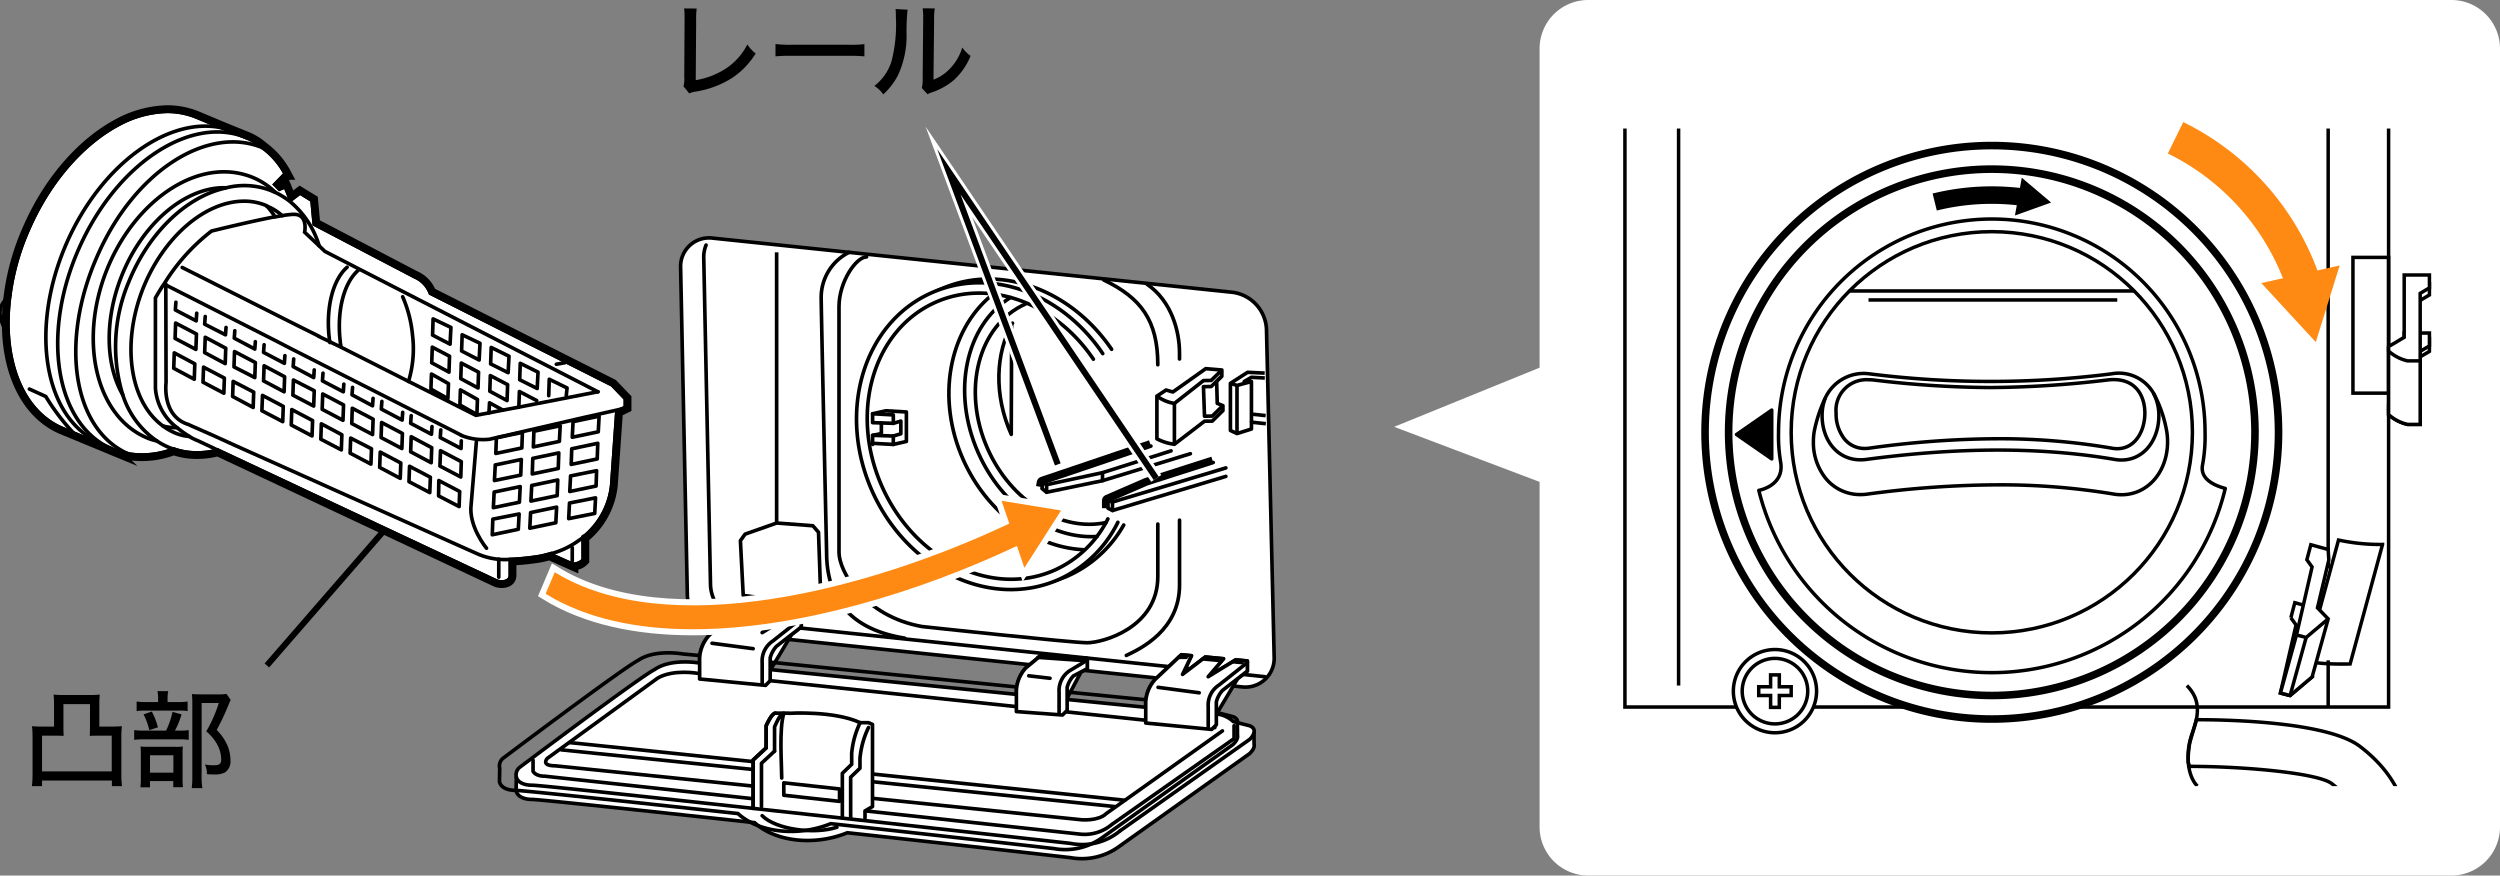 <svg xmlns="http://www.w3.org/2000/svg" xmlns:xlink="http://www.w3.org/1999/xlink" width="308.511" height="108.044" viewBox="0 0 308.511 108.044">
  <rect x="0" y="0" width="308.511" height="108.044" fill="#808080" stroke="none"/>
  <defs>
    <clipPath id="clip-path">
      <rect id="長方形_398" data-name="長方形 398" width="103.456" height="81.148" fill="none"/>
    </clipPath>
  </defs>
  <g id="img" transform="translate(-52.011 -7456)">
    <g id="アートワーク_18" data-name="アートワーク 18" transform="translate(130.625 7515.843)">
      <g id="グループ_899" data-name="グループ 899" transform="translate(-78.625 -46.103)">
        <path id="パス_18767" data-name="パス 18767" d="M98.579,108.828,76.136,97.508a3.587,3.587,0,0,0-1.995-2.062L61.806,88.99l-.272-2.943-1.488-.915-1.153.879-.668-1.652-.71.3-.574-.573,1.285-1.319a9.605,9.605,0,0,0-2.772-3.212,7.23,7.23,0,0,0-1.86-1.183l-3.076-1.249-3.077-1.289a9.579,9.579,0,0,0-3.783-.773,13.208,13.208,0,0,0-5.919,1.585c-4.361,2.3-8.515,6.864-11.151,12.881a29.391,29.391,0,0,0-2.336,8.181c-1.045,7.605,1.288,14.226,6.391,16.455l1.485.612,4.666,1.928a7.143,7.143,0,0,0,2.029.61c.031,0,.031.031.067.031a10.689,10.689,0,0,0,5.578-.61,8.358,8.358,0,0,0,2.87.476,9.529,9.529,0,0,0,2.575-.338L84.247,133c.61.271,1.76.2,1.76-.674v-1.959c.812-.039,1.793-.106,2.94-.271a10.551,10.551,0,0,0,1.69-.342c.1-.033.17-.033.272-.069v.036l2.737,1.219a1.648,1.648,0,0,0,1.35-.508v-2.808a9.475,9.475,0,0,0,3.519-6.423l.643-9.155.642-.269.064-.037.339-.166v-1.051Z" transform="translate(-23.017 -75.064)" fill="#fff"/>
        <path id="パス_18768" data-name="パス 18768" d="M98.579,108.828,76.136,97.508a3.587,3.587,0,0,0-1.995-2.062L61.806,88.99l-.272-2.943-1.488-.915-1.153.879-.668-1.652-.71.3-.574-.573,1.285-1.319a9.605,9.605,0,0,0-2.772-3.212,7.23,7.23,0,0,0-1.86-1.183l-3.076-1.249-3.077-1.289a9.579,9.579,0,0,0-3.783-.773,13.208,13.208,0,0,0-5.919,1.585c-4.361,2.3-8.515,6.864-11.151,12.881a29.391,29.391,0,0,0-2.336,8.181c-1.045,7.605,1.288,14.226,6.391,16.455l1.485.612,4.666,1.928a7.143,7.143,0,0,0,2.029.61c.031,0,.031.031.067.031a10.689,10.689,0,0,0,5.578-.61,8.358,8.358,0,0,0,2.87.476,9.529,9.529,0,0,0,2.575-.338L84.247,133c.61.271,1.76.2,1.76-.674v-1.959c.812-.039,1.793-.106,2.94-.271a10.551,10.551,0,0,0,1.69-.342c.1-.033.17-.033.272-.069v.036l2.737,1.219a1.648,1.648,0,0,0,1.35-.508v-2.808a9.475,9.475,0,0,0,3.519-6.423l.643-9.155.642-.269.064-.037.339-.166v-1.051Z" transform="translate(-23.017 -75.064)" fill="none" stroke="#000" stroke-miterlimit="10" stroke-width="1.495"/>
        <line id="線_4846" data-name="線 4846" y1="2.759" transform="translate(61.56 55.3)" fill="none" stroke="#000" stroke-linecap="round" stroke-miterlimit="10" stroke-width="0.449"/>
        <path id="パス_18769" data-name="パス 18769" d="M98.579,108.828,76.136,97.508a3.587,3.587,0,0,0-1.995-2.062L61.806,88.99l-.272-2.943-1.488-.915-1.153.879-.668-1.652-.71.3-.574-.573,1.285-1.319a9.605,9.605,0,0,0-2.772-3.212,7.23,7.23,0,0,0-1.86-1.183l-3.076-1.249-3.077-1.289a9.579,9.579,0,0,0-3.783-.773,13.208,13.208,0,0,0-5.919,1.585c-4.361,2.3-8.515,6.864-11.151,12.881a29.391,29.391,0,0,0-2.336,8.181c-1.045,7.605,1.288,14.226,6.391,16.455l1.485.612,4.666,1.928a7.143,7.143,0,0,0,2.029.61c.031,0,.031.031.067.031a10.689,10.689,0,0,0,5.578-.61,8.358,8.358,0,0,0,2.87.476,9.529,9.529,0,0,0,2.575-.338L84.247,133c.61.271,1.76.2,1.76-.674v-1.959c.812-.039,1.793-.106,2.94-.271a10.551,10.551,0,0,0,1.69-.342c.1-.033.17-.033.272-.069v.036l2.737,1.219a1.648,1.648,0,0,0,1.35-.508v-2.808a9.475,9.475,0,0,0,3.519-6.423l.643-9.155.642-.269.064-.037.339-.166v-1.051Z" transform="translate(-23.017 -75.064)" fill="#fff"/>
        <path id="パス_18770" data-name="パス 18770" d="M98.579,108.828,76.136,97.508a3.587,3.587,0,0,0-1.995-2.062L61.806,88.99l-.272-2.943-1.488-.915-1.153.879-.668-1.652-.71.3-.574-.573,1.285-1.319a9.605,9.605,0,0,0-2.772-3.212,7.23,7.23,0,0,0-1.86-1.183l-3.076-1.249-3.077-1.289a9.579,9.579,0,0,0-3.783-.773,13.208,13.208,0,0,0-5.919,1.585c-4.361,2.3-8.515,6.864-11.151,12.881a29.391,29.391,0,0,0-2.336,8.181c-1.045,7.605,1.288,14.226,6.391,16.455l1.485.612,4.666,1.928a7.143,7.143,0,0,0,2.029.61c.031,0,.031.031.067.031a10.689,10.689,0,0,0,5.578-.61,8.358,8.358,0,0,0,2.87.476,9.529,9.529,0,0,0,2.575-.338L84.247,133c.61.271,1.76.2,1.76-.674v-1.959c.812-.039,1.793-.106,2.94-.271a10.551,10.551,0,0,0,1.69-.342c.1-.033.17-.033.272-.069v.036l2.737,1.219a1.648,1.648,0,0,0,1.35-.508v-2.808a9.475,9.475,0,0,0,3.519-6.423l.643-9.155.642-.269.064-.037.339-.166v-1.051Z" transform="translate(-23.017 -75.064)" fill="none" stroke="#000" stroke-miterlimit="10" stroke-width="0.449"/>
        <path id="パス_18771" data-name="パス 18771" d="M38.88,113.256a5.749,5.749,0,0,1-1.044-.307c-6.357-2.535-8.66-11.831-5.144-20.723,2.841-7.163,8.791-12.169,14.471-12.169a9.263,9.263,0,0,1,3.447.643,8.7,8.7,0,0,1,2.874,1.862" transform="translate(-19.528 -72.591)" fill="none" stroke="#000" stroke-linecap="round" stroke-miterlimit="10" stroke-width="0.449"/>
        <path id="パス_18772" data-name="パス 18772" d="M46.388,84.2a10.632,10.632,0,0,0-1.014-1.319" transform="translate(-12.431 -71.191)" fill="none" stroke="#000" stroke-linecap="round" stroke-miterlimit="10" stroke-width="0.449"/>
        <path id="パス_18773" data-name="パス 18773" d="M36.806,101.034a6.107,6.107,0,0,0,1.619.2h.1" transform="translate(-16.675 -62.199)" fill="none" stroke="#000" stroke-linecap="round" stroke-miterlimit="10" stroke-width="0.449"/>
        <path id="パス_18774" data-name="パス 18774" d="M46.711,81.4a.448.448,0,0,0-.2-.031c-4.9,0-10.109,4.5-12.64,10.951-2.131,5.406-1.931,10.985.164,14.6" transform="translate(-18.876 -71.94)" fill="none" stroke="#000" stroke-linecap="round" stroke-miterlimit="10" stroke-width="0.449"/>
        <path id="パス_18775" data-name="パス 18775" d="M45.511,113.84a9.528,9.528,0,0,1-2.574.339,8.348,8.348,0,0,1-2.87-.477,3.044,3.044,0,0,1-.513-.166,9.223,9.223,0,0,1-1.585-.842,10.881,10.881,0,0,1-4.192-5.684,20.44,20.44,0,0,1,.71-13.856c2.437-6.083,7.1-10.58,11.965-11.662a9.1,9.1,0,0,1,5.681.339,2.033,2.033,0,0,0,.44.169l.033.033a9.778,9.778,0,0,1,1.759,1.083,11.311,11.311,0,0,1,3.647,5.5" transform="translate(-18.618 -72.029)" fill="none" stroke="#000" stroke-linecap="round" stroke-miterlimit="10" stroke-width="0.449"/>
        <path id="パス_18776" data-name="パス 18776" d="M52.82,84.266a6.255,6.255,0,0,0-1.89-1.183.145.145,0,0,0-.069-.031c-.034-.034-.066-.069-.1-.069a6.866,6.866,0,0,0-2.635-.505c-4.836,0-9.938,4.426-12.471,10.75-2.738,6.964-1.591,14.092,2.466,17a7.165,7.165,0,0,0,1.554.881,5.645,5.645,0,0,0,1.691.405" transform="translate(-17.987 -71.391)" fill="none" stroke="#000" stroke-linecap="round" stroke-miterlimit="10" stroke-width="0.449"/>
        <path id="パス_18777" data-name="パス 18777" d="M79.978,126.154v1.959c0,.876-1.15.944-1.76.674L43.881,112.664l-2.5-1.18-.339-.138c-.2-.1-.4-.2-.673-.371a14.87,14.87,0,0,1-1.521-1.084,6.669,6.669,0,0,1-2.669-4.864V93.87c.372-.639.707-1.214,1.114-1.788A24.356,24.356,0,0,1,43.1,85.626s4.764-1.184,7.842-1.762c.335-.031.64-.1.876-.136.508-.1.947-.129,1.252-.164h.2c1.793,0,1.32,2.2,1.32,2.2l1.79,1.685.709.682,4.19,2.161,29.51,15.175" transform="translate(-16.988 -70.853)" fill="none" stroke="#000" stroke-linecap="round" stroke-miterlimit="10" stroke-width="0.449"/>
        <path id="パス_18778" data-name="パス 18778" d="M37.032,89.393l13.792,7,1.756.912.679.341,1.72.878,18.7,9.5a7.141,7.141,0,0,0,3.312.405l11.7-2.7,4.664-1.045" transform="translate(-16.563 -67.966)" fill="none" stroke="#000" stroke-linecap="round" stroke-miterlimit="10" stroke-width="0.449"/>
        <path id="パス_18779" data-name="パス 18779" d="M62.889,102.345l-.64,7.676c-.374,2.732,1.892,5.442,1.892,5.442" transform="translate(-4.092 -61.549)" fill="none" stroke="#000" stroke-linecap="round" stroke-miterlimit="10" stroke-width="0.449"/>
        <path id="パス_18780" data-name="パス 18780" d="M38.82,117.316a7.1,7.1,0,0,1-2.029-.61l-4.666-1.926-1.485-.612c-5.1-2.231-7.437-8.851-6.391-16.457a29.405,29.405,0,0,1,2.336-8.181c2.636-6.016,6.791-10.583,11.151-12.881a13.208,13.208,0,0,1,5.917-1.585,9.581,9.581,0,0,1,3.785.773l3.077,1.291,3.076,1.247a7.27,7.27,0,0,1,1.86,1.183,9.634,9.634,0,0,1,2.772,3.212L56.94,84.089l.574.573.71-.3.668,1.652,1.153-.879,1.488.915.272,2.944,12.335,6.454a3.587,3.587,0,0,1,1.995,2.062l22.443,11.32,1.624,1.691v1.05l-.339.167-.064.036-.642.271-.643,9.155A9.482,9.482,0,0,1,95,127.621a3.9,3.9,0,0,1-.508.372,10.515,10.515,0,0,1-3.578,1.69c-.1.034-.167.034-.272.067a10.234,10.234,0,0,1-1.69.342c-1.147.165-2.128.233-2.94.272h-.2a8.44,8.44,0,0,1-3.993-.749L51.833,116.2,49.3,115.045l-2.6-1.145-.437-.2c-3.281-1.015-2.743-5.141-2.743-5.141l-.031-12.066v-.1" transform="translate(-23.017 -75.064)" fill="none" stroke="#000" stroke-linecap="round" stroke-miterlimit="10" stroke-width="0.449"/>
        <path id="パス_18781" data-name="パス 18781" d="M39.536,102.933a10.69,10.69,0,0,1-5.578.61" transform="translate(-18.086 -61.258)" fill="none" stroke="#000" stroke-linecap="round" stroke-miterlimit="10" stroke-width="0.449"/>
        <path id="パス_18782" data-name="パス 18782" d="M33.788,115.358c-6.9-3.007-8.721-14.061-4.091-24.642C33.988,80.949,42.306,75,48.965,76.522a7.3,7.3,0,0,1,1.619.505" transform="translate(-21.465 -74.459)" fill="none" stroke="#000" stroke-linecap="round" stroke-miterlimit="10" stroke-width="0.449"/>
        <path id="パス_18783" data-name="パス 18783" d="M34.755,115.863a7.348,7.348,0,0,1-1.421-.778c-5.708-3.854-6.96-14.061-2.636-23.863,4.636-10.58,13.961-16.7,20.858-13.69" transform="translate(-20.981 -74.221)" fill="none" stroke="#000" stroke-linecap="round" stroke-miterlimit="10" stroke-width="0.449"/>
        <path id="パス_18784" data-name="パス 18784" d="M36.113,116.1c-.036,0-.036-.031-.067-.031-6.832-3.045-8.45-13.862-3.785-24.4,4.561-10.447,13.59-16.2,20.416-13.355a.613.613,0,0,1,.236.069" transform="translate(-20.242 -73.815)" fill="none" stroke="#000" stroke-linecap="round" stroke-miterlimit="10" stroke-width="0.449"/>
        <path id="パス_18785" data-name="パス 18785" d="M24.576,90.209c-1.618,1.619-1.587,2.4-.233,5" transform="translate(-23.344 -67.561)" fill="none" stroke="#000" stroke-linecap="round" stroke-miterlimit="10" stroke-width="0.449"/>
        <path id="パス_18786" data-name="パス 18786" d="M25.777,97.982,27.8,98.9a27.055,27.055,0,0,0,3.444,4.531" transform="translate(-22.139 -63.711)" fill="none" stroke="#000" stroke-linecap="round" stroke-miterlimit="10" stroke-width="0.449"/>
        <path id="パス_18787" data-name="パス 18787" d="M72.833,110.145v2.9a1.649,1.649,0,0,1-1.35.508l-2.737-1.219" transform="translate(-0.853 -57.686)" fill="none" stroke="#000" stroke-linecap="round" stroke-miterlimit="10" stroke-width="0.449"/>
        <path id="パス_18788" data-name="パス 18788" d="M38.386,87.948l12.675,6.387,1.827.917.61.3,1.756.879v.031l1.355.641.169.1,1.113.538,8.418,4.263,8.316,4.189,1.62-.3,1.726-.341,1.96-.369,9.768-1.9" transform="translate(-15.892 -68.681)" fill="none" stroke="#000" stroke-linecap="round" stroke-miterlimit="10" stroke-width="0.449"/>
        <path id="パス_18789" data-name="パス 18789" d="M50.632,97.22v-.1a.125.125,0,0,0-.033-.1c-.036-.2-.036-.405-.069-.607-.371-3.786.571-7.031,2.231-8.483" transform="translate(-9.916 -68.692)" fill="none" stroke="#000" stroke-linecap="round" stroke-miterlimit="10" stroke-width="0.449"/>
        <path id="パス_18790" data-name="パス 18790" d="M51.533,97.491a.457.457,0,0,0-.031-.2c-.036-.2-.036-.408-.067-.612-.371-3.785.574-7.031,2.231-8.483" transform="translate(-9.468 -68.559)" fill="none" stroke="#000" stroke-linecap="round" stroke-miterlimit="10" stroke-width="0.449"/>
        <path id="パス_18791" data-name="パス 18791" d="M56.583,90.367A15.487,15.487,0,0,1,57.8,95.133a13.829,13.829,0,0,1-.5,5.681" transform="translate(-6.878 -67.483)" fill="none" stroke="#000" stroke-linecap="round" stroke-miterlimit="10" stroke-width="0.449"/>
        <line id="線_4847" data-name="線 4847" y2="1.62" transform="translate(70.629 53.844)" fill="none" stroke="#000" stroke-linecap="round" stroke-miterlimit="10" stroke-width="0.449"/>
        <path id="パス_18792" data-name="パス 18792" d="M73.785,102.149l-3.209.673.1-1.928,3.215-.673Z" transform="translate(0.054 -62.602)" fill="none" stroke="#000" stroke-linecap="round" stroke-linejoin="round" stroke-width="0.449"/>
        <path id="パス_18793" data-name="パス 18793" d="M73.7,104.387l-3.209.676.066-1.928,3.214-.676Z" transform="translate(0.009 -61.493)" fill="none" stroke="#000" stroke-linecap="round" stroke-linejoin="round" stroke-width="0.449"/>
        <path id="パス_18794" data-name="パス 18794" d="M73.618,106.61l-3.248.677.1-1.926,3.211-.642Z" transform="translate(-0.048 -60.373)" fill="none" stroke="#000" stroke-linecap="round" stroke-linejoin="round" stroke-width="0.449"/>
        <path id="パス_18795" data-name="パス 18795" d="M73.495,108.882l-3.214.643.1-1.926,3.215-.639Z" transform="translate(-0.092 -59.263)" fill="none" stroke="#000" stroke-linecap="round" stroke-linejoin="round" stroke-width="0.449"/>
        <path id="パス_18796" data-name="パス 18796" d="M61.208,95.309l-2.159-1.117.064-2,2.2,1.051Z" transform="translate(-5.657 -66.577)" fill="none" stroke="#000" stroke-linecap="round" stroke-linejoin="round" stroke-width="0.449"/>
        <path id="パス_18797" data-name="パス 18797" d="M61.108,97.606l-2.129-1.153.069-1.928,2.129,1.117Z" transform="translate(-5.691 -65.423)" fill="none" stroke="#000" stroke-linecap="round" stroke-linejoin="round" stroke-width="0.449"/>
        <path id="パス_18798" data-name="パス 18798" d="M61.005,99.781,58.912,98.6l.069-1.856,2.1,1.186Z" transform="translate(-5.724 -64.326)" fill="none" stroke="#000" stroke-linecap="round" stroke-linejoin="round" stroke-width="0.449"/>
        <path id="パス_18799" data-name="パス 18799" d="M63.61,96.615,61.443,95.5l.069-2,2.2,1.048Z" transform="translate(-4.47 -65.928)" fill="none" stroke="#000" stroke-linecap="round" stroke-linejoin="round" stroke-width="0.449"/>
        <path id="パス_18800" data-name="パス 18800" d="M63.506,98.909l-2.129-1.147.064-1.925,2.129,1.119Z" transform="translate(-4.504 -64.773)" fill="none" stroke="#000" stroke-linecap="round" stroke-linejoin="round" stroke-width="0.449"/>
        <path id="パス_18801" data-name="パス 18801" d="M63.4,101.09l-2.1-1.183.066-1.856,2.1,1.183Z" transform="translate(-4.537 -63.676)" fill="none" stroke="#000" stroke-linecap="round" stroke-linejoin="round" stroke-width="0.449"/>
        <path id="パス_18802" data-name="パス 18802" d="M66,97.66,63.84,96.577l.069-2.029,2.2,1.084Z" transform="translate(-3.283 -65.412)" fill="none" stroke="#000" stroke-linecap="round" stroke-linejoin="round" stroke-width="0.449"/>
        <path id="パス_18803" data-name="パス 18803" d="M65.9,99.951,63.771,98.8l.064-1.929,2.137,1.117Z" transform="translate(-3.317 -64.259)" fill="none" stroke="#000" stroke-linecap="round" stroke-linejoin="round" stroke-width="0.449"/>
        <path id="パス_18804" data-name="パス 18804" d="M63.7,100.366l.07-1.25,1.654.908" transform="translate(-3.351 -63.149)" fill="none" stroke="#000" stroke-linecap="round" stroke-linejoin="round" stroke-width="0.449"/>
        <path id="パス_18805" data-name="パス 18805" d="M68.4,98.968l-2.161-1.081.07-2.028L68.5,96.946Z" transform="translate(-2.096 -64.763)" fill="none" stroke="#000" stroke-linecap="round" stroke-linejoin="round" stroke-width="0.449"/>
        <path id="パス_18806" data-name="パス 18806" d="M66.167,100.115l.07-1.929L68.369,99.3" transform="translate(-2.13 -63.61)" fill="none" stroke="#000" stroke-linecap="round" stroke-linejoin="round" stroke-width="0.449"/>
        <path id="パス_18807" data-name="パス 18807" d="M68.633,99.2l.066-2.026,2.2,1.077-.1.95" transform="translate(-0.909 -64.112)" fill="none" stroke="#000" stroke-linecap="round" stroke-linejoin="round" stroke-width="0.449"/>
        <path id="パス_18808" data-name="パス 18808" d="M67.481,103.481l-3.214.676.07-1.926,3.212-.676Z" transform="translate(-3.071 -61.941)" fill="none" stroke="#000" stroke-linecap="round" stroke-linejoin="round" stroke-width="0.449"/>
        <path id="パス_18809" data-name="パス 18809" d="M67.4,105.721l-3.245.671.1-1.925,3.217-.674Z" transform="translate(-3.127 -60.832)" fill="none" stroke="#000" stroke-linecap="round" stroke-linejoin="round" stroke-width="0.449"/>
        <path id="パス_18810" data-name="パス 18810" d="M67.279,107.957l-3.215.674.1-1.928,3.214-.673Z" transform="translate(-3.172 -59.723)" fill="none" stroke="#000" stroke-linecap="round" stroke-linejoin="round" stroke-width="0.449"/>
        <path id="パス_18811" data-name="パス 18811" d="M62.228,106.316l-2.572-1.352.072-1.895,2.565,1.352Z" transform="translate(-5.356 -61.191)" fill="none" stroke="#000" stroke-linecap="round" stroke-linejoin="round" stroke-width="0.449"/>
        <path id="パス_18812" data-name="パス 18812" d="M62.079,108.744l-2.535-1.319.031-1.893,2.572,1.352Z" transform="translate(-5.411 -59.971)" fill="none" stroke="#000" stroke-linecap="round" stroke-linejoin="round" stroke-width="0.449"/>
        <path id="パス_18813" data-name="パス 18813" d="M62.279,102.707l-.031.942L59.683,102.3l.063-.945" transform="translate(-5.342 -62.041)" fill="none" stroke="#000" stroke-linecap="round" stroke-linejoin="round" stroke-width="0.449"/>
        <path id="パス_18814" data-name="パス 18814" d="M59.773,105.124l-2.533-1.349.069-1.859,2.532,1.353Z" transform="translate(-6.553 -61.762)" fill="none" stroke="#000" stroke-linecap="round" stroke-linejoin="round" stroke-width="0.449"/>
        <path id="パス_18815" data-name="パス 18815" d="M59.671,107.6l-2.569-1.35.07-1.895,2.569,1.352Z" transform="translate(-6.621 -60.552)" fill="none" stroke="#000" stroke-linecap="round" stroke-linejoin="round" stroke-width="0.449"/>
        <path id="パス_18816" data-name="パス 18816" d="M59.876,101.528l-.066.947-2.571-1.352.069-.947" transform="translate(-6.553 -62.624)" fill="none" stroke="#000" stroke-linecap="round" stroke-linejoin="round" stroke-width="0.449"/>
        <path id="パス_18817" data-name="パス 18817" d="M57.366,103.952,54.8,102.6l.064-1.859,2.569,1.352Z" transform="translate(-7.762 -62.344)" fill="none" stroke="#000" stroke-linecap="round" stroke-linejoin="round" stroke-width="0.449"/>
        <path id="パス_18818" data-name="パス 18818" d="M57.221,106.423l-2.538-1.347.069-1.892,2.539,1.347Z" transform="translate(-7.819 -61.134)" fill="none" stroke="#000" stroke-linecap="round" stroke-linejoin="round" stroke-width="0.449"/>
        <path id="パス_18819" data-name="パス 18819" d="M57.457,100.35l-.067.953-2.571-1.358L54.887,99" transform="translate(-7.752 -63.205)" fill="none" stroke="#000" stroke-linecap="round" stroke-linejoin="round" stroke-width="0.449"/>
        <path id="パス_18820" data-name="パス 18820" d="M54.948,102.81l-2.568-1.356.064-1.887,2.571,1.349Z" transform="translate(-8.96 -62.926)" fill="none" stroke="#000" stroke-linecap="round" stroke-linejoin="round" stroke-width="0.449"/>
        <path id="パス_18821" data-name="パス 18821" d="M54.813,105.24l-2.568-1.352.066-1.859,2.569,1.317Z" transform="translate(-9.027 -61.706)" fill="none" stroke="#000" stroke-linecap="round" stroke-linejoin="round" stroke-width="0.449"/>
        <path id="パス_18822" data-name="パス 18822" d="M55,99.2l-.067.914L52.4,98.76l.07-.915" transform="translate(-8.949 -63.779)" fill="none" stroke="#000" stroke-linecap="round" stroke-linejoin="round" stroke-width="0.449"/>
        <path id="パス_18823" data-name="パス 18823" d="M52.507,101.636l-2.569-1.353.069-1.895,2.571,1.353Z" transform="translate(-10.17 -63.51)" fill="none" stroke="#000" stroke-linecap="round" stroke-linejoin="round" stroke-width="0.449"/>
        <path id="パス_18824" data-name="パス 18824" d="M52.358,104.067l-2.532-1.32.066-1.895,2.533,1.35Z" transform="translate(-10.225 -62.289)" fill="none" stroke="#000" stroke-linecap="round" stroke-linejoin="round" stroke-width="0.449"/>
        <path id="パス_18825" data-name="パス 18825" d="M52.6,98.027l-.063.941L49.96,97.62l.069-.948" transform="translate(-10.159 -64.36)" fill="none" stroke="#000" stroke-linecap="round" stroke-linejoin="round" stroke-width="0.449"/>
        <path id="パス_18826" data-name="パス 18826" d="M50.09,100.447,47.52,99.1l.067-1.862,2.569,1.32Z" transform="translate(-11.368 -64.08)" fill="none" stroke="#000" stroke-linecap="round" stroke-linejoin="round" stroke-width="0.449"/>
        <path id="パス_18827" data-name="パス 18827" d="M49.952,102.923l-2.566-1.349.066-1.9,2.569,1.355Z" transform="translate(-11.434 -62.87)" fill="none" stroke="#000" stroke-linecap="round" stroke-linejoin="round" stroke-width="0.449"/>
        <path id="パス_18828" data-name="パス 18828" d="M50.145,96.851l-.066.945-2.536-1.355.069-.944" transform="translate(-11.356 -64.942)" fill="none" stroke="#000" stroke-linecap="round" stroke-linejoin="round" stroke-width="0.449"/>
        <path id="パス_18829" data-name="パス 18829" d="M47.637,99.271,45.1,97.922l.067-1.86L47.7,97.413Z" transform="translate(-12.566 -64.662)" fill="none" stroke="#000" stroke-linecap="round" stroke-linejoin="round" stroke-width="0.449"/>
        <path id="パス_18830" data-name="パス 18830" d="M47.536,101.745,44.964,100.4l.075-1.892L47.6,99.858Z" transform="translate(-12.634 -63.452)" fill="none" stroke="#000" stroke-linecap="round" stroke-linejoin="round" stroke-width="0.449"/>
        <path id="パス_18831" data-name="パス 18831" d="M47.735,95.672l-.066.947L45.1,95.267l.069-.942" transform="translate(-12.566 -65.522)" fill="none" stroke="#000" stroke-linecap="round" stroke-linejoin="round" stroke-width="0.449"/>
        <path id="パス_18832" data-name="パス 18832" d="M45.229,98.1l-2.568-1.32.066-1.889,2.569,1.35Z" transform="translate(-13.775 -65.244)" fill="none" stroke="#000" stroke-linecap="round" stroke-linejoin="round" stroke-width="0.449"/>
        <path id="パス_18833" data-name="パス 18833" d="M45.082,100.563l-2.533-1.355.063-1.856,2.538,1.317Z" transform="translate(-13.83 -64.023)" fill="none" stroke="#000" stroke-linecap="round" stroke-linejoin="round" stroke-width="0.449"/>
        <path id="パス_18834" data-name="パス 18834" d="M45.286,94.519l-.067.912-2.536-1.346.07-.917" transform="translate(-13.764 -66.095)" fill="none" stroke="#000" stroke-linecap="round" stroke-linejoin="round" stroke-width="0.449"/>
        <path id="パス_18835" data-name="パス 18835" d="M42.777,96.955,40.24,95.6l.072-1.892,2.532,1.35Z" transform="translate(-14.974 -65.826)" fill="none" stroke="#000" stroke-linecap="round" stroke-linejoin="round" stroke-width="0.449"/>
        <path id="パス_18836" data-name="パス 18836" d="M42.676,99.388l-2.571-1.355.066-1.859,2.569,1.35Z" transform="translate(-15.041 -64.606)" fill="none" stroke="#000" stroke-linecap="round" stroke-linejoin="round" stroke-width="0.449"/>
        <path id="パス_18837" data-name="パス 18837" d="M42.88,93.346l-.07.909L40.24,92.941l.072-.947" transform="translate(-14.974 -66.677)" fill="none" stroke="#000" stroke-linecap="round" stroke-linejoin="round" stroke-width="0.449"/>
        <path id="パス_18838" data-name="パス 18838" d="M40.369,95.785,37.8,94.43l.069-1.893,2.571,1.35Z" transform="translate(-16.184 -66.408)" fill="none" stroke="#000" stroke-linecap="round" stroke-linejoin="round" stroke-width="0.449"/>
        <path id="パス_18839" data-name="パス 18839" d="M40.223,98.248l-2.535-1.353.066-1.9,2.533,1.355Z" transform="translate(-16.238 -65.189)" fill="none" stroke="#000" stroke-linecap="round" stroke-linejoin="round" stroke-width="0.449"/>
        <path id="パス_18840" data-name="パス 18840" d="M40.461,92.17l-.066.945-2.574-1.349.069-.948" transform="translate(-16.172 -67.26)" fill="none" stroke="#000" stroke-linecap="round" stroke-linejoin="round" stroke-width="0.449"/>
        <path id="パス_18841" data-name="パス 18841" d="M67.187,110.182l-3.212.676.069-1.928,3.245-.639Z" transform="translate(-3.216 -58.604)" fill="none" stroke="#000" stroke-linecap="round" stroke-linejoin="round" stroke-width="0.449"/>
        <path id="パス_18842" data-name="パス 18842" d="M70.579,102.938l-3.214.682.069-1.932,3.245-.676Z" transform="translate(-1.537 -62.21)" fill="none" stroke="#000" stroke-linecap="round" stroke-linejoin="round" stroke-width="0.449"/>
        <path id="パス_18843" data-name="パス 18843" d="M70.484,105.177l-3.209.673.066-1.923,3.209-.676Z" transform="translate(-1.581 -61.101)" fill="none" stroke="#000" stroke-linecap="round" stroke-linejoin="round" stroke-width="0.449"/>
        <path id="パス_18844" data-name="パス 18844" d="M70.406,107.415l-3.242.674.1-1.926,3.211-.676Z" transform="translate(-1.636 -59.993)" fill="none" stroke="#000" stroke-linecap="round" stroke-linejoin="round" stroke-width="0.449"/>
        <path id="パス_18845" data-name="パス 18845" d="M70.284,109.654l-3.212.673.1-1.928,3.211-.673Z" transform="translate(-1.682 -58.884)" fill="none" stroke="#000" stroke-linecap="round" stroke-linejoin="round" stroke-width="0.449"/>
        <line id="線_4848" data-name="線 4848" y2="2.213" transform="translate(61.56 55.268)" fill="none" stroke="#000" stroke-linecap="round" stroke-miterlimit="10" stroke-width="0.449"/>
        <line id="線_4849" data-name="線 4849" y1="0.191" x2="1.074" transform="translate(68.667 31.019)" fill="none" stroke="#000" stroke-linecap="round" stroke-miterlimit="10" stroke-width="0.449"/>
        <path id="パス_18846" data-name="パス 18846" d="M152.763,137.207a3.554,3.554,0,0,1-4,3.707l-64.2-6.723a4.848,4.848,0,0,1-4.214-4.541l-.831-40.441a3.517,3.517,0,0,1,3.987-3.671l64.138,6.684a4.816,4.816,0,0,1,4.172,4.55Z" transform="translate(4.485 -69.889)" fill="#fff" stroke="#000" stroke-linecap="round" stroke-linejoin="round" stroke-width="0.449"/>
        <path id="パス_18847" data-name="パス 18847" d="M150.678,139.366l-64.2-6.722a4.849,4.849,0,0,1-4.214-4.544l-.836-40.44a3.909,3.909,0,0,1,.287-1.56" transform="translate(5.428 -69.597)" fill="none" stroke="#000" stroke-linecap="round" stroke-linejoin="round" stroke-width="0.449"/>
        <path id="パス_18848" data-name="パス 18848" d="M94.56,86.7a6.214,6.214,0,0,0-3.442,5.548c0,1.621.67,31.491.67,31.491,0,6.892,4.245,9.695,9.623,10.569" transform="translate(10.23 -69.3)" fill="none" stroke="#000" stroke-linecap="round" stroke-linejoin="round" stroke-width="0.449"/>
        <path id="パス_18849" data-name="パス 18849" d="M122.866,108.8v8c0,5.546-4.746,7.833-6.566,8.693" transform="translate(22.705 -58.349)" fill="none" stroke="#000" stroke-linecap="round" stroke-linejoin="round" stroke-width="0.449"/>
        <path id="パス_18850" data-name="パス 18850" d="M118,89.324c3.063,2.1,4.02,5.827,4.02,8.512v.725" transform="translate(23.548 -68)" fill="none" stroke="#000" stroke-linecap="round" stroke-linejoin="round" stroke-width="0.449"/>
        <path id="パス_18851" data-name="パス 18851" d="M131.931,120.042v6.474c0,6.321-6.8,8.174-8.709,8.174s-20.393-2-20.393-2c-7.164-1.292-10.24-6.844-10.24-9.14V93.209c0-3.064,2.108-6.13,3.4-6.13" transform="translate(10.959 -69.112)" fill="none" stroke="#000" stroke-linecap="round" stroke-linejoin="round" stroke-width="0.449"/>
        <path id="パス_18852" data-name="パス 18852" d="M114.44,88.985c4.6,2.2,6.666,5.005,6.666,10.454" transform="translate(21.783 -68.168)" fill="none" stroke="#000" stroke-linecap="round" stroke-linejoin="round" stroke-width="0.449"/>
        <path id="パス_18853" data-name="パス 18853" d="M157.019,132.772l-.013-1.421c.179-.652-.543-.878-.543-.878l-2.01-.516a3.535,3.535,0,0,0-1.986-.93c-.015,0-.067,0-.09,0L155,124.64l1.181-.917V122.48l-1.433-.138-3.39,2.077,1.881-2.213L151,121.99l-2.81,2.15,1.095-2.307-1.244-.121-3.248,3.061a4.513,4.513,0,0,0-1.15,2.765v.653c-2.825-.277-6.146-.607-9.689-.963v-.166l1.715-3.24.767-.405v-1.246l-5.691-.4-1.914,1.584a4.51,4.51,0,0,0-1.142,2.754v.49c-14.4-1.445-29.789-3-30.332-3.055l2.6-4.349,1.177-.914v-1.244L99.7,116.9l-3.387,2.082,1.877-2.219-2.243-.214-2.8,2.147,1.095-2.306L93,116.27l-3.251,3.063a4.5,4.5,0,0,0-1.153,2.762v.643s-3.5-.643-5.554.8c-1.621.769-16.654,12.065-16.654,12.065a1.226,1.226,0,0,0-.413,1.226l-.028,1.646c.1.6.778,1.089,1.972,1.089.83,0,13.427,1.34,27.46,2.865,2.5,2.315,7.3,2.932,11.447,1.246,14.7,1.608,27.555,3.076,27.555,3.076a7.784,7.784,0,0,0,5.81-1.258l16.274-11.582c.514-.51.619-.884.556-1.144" transform="translate(-2.247 -54.651)" fill="#fff"/>
        <path id="パス_18854" data-name="パス 18854" d="M157.019,132.772l-.013-1.421c.179-.652-.543-.878-.543-.878l-2.01-.516a3.535,3.535,0,0,0-1.986-.93c-.015,0-.067,0-.09,0L155,124.64l1.181-.917V122.48l-1.433-.138-3.39,2.077,1.881-2.213L151,121.99l-2.81,2.15,1.095-2.307-1.244-.121-3.248,3.061a4.513,4.513,0,0,0-1.15,2.765v.653c-2.825-.277-6.146-.607-9.689-.963v-.166l1.715-3.24.767-.405v-1.246l-5.691-.4-1.914,1.584a4.51,4.51,0,0,0-1.142,2.754v.49c-14.4-1.445-29.789-3-30.332-3.055l2.6-4.349,1.177-.914v-1.244L99.7,116.9l-3.387,2.082,1.877-2.219-2.243-.214-2.8,2.147,1.095-2.306L93,116.27l-3.251,3.063a4.5,4.5,0,0,0-1.153,2.762v.643s-3.5-.643-5.554.8c-1.621.769-16.654,12.065-16.654,12.065a1.226,1.226,0,0,0-.413,1.226l-.028,1.646c.1.6.778,1.089,1.972,1.089.83,0,13.427,1.34,27.46,2.865,2.5,2.315,7.3,2.932,11.447,1.246,14.7,1.608,27.555,3.076,27.555,3.076a7.784,7.784,0,0,0,5.81-1.258l16.274-11.582C156.977,133.406,157.082,133.032,157.019,132.772Z" transform="translate(-2.247 -54.651)" fill="none" stroke="#000" stroke-linecap="round" stroke-linejoin="round" stroke-width="0.449"/>
        <path id="パス_18855" data-name="パス 18855" d="M138.819,142.65l16.274-11.582c.514-.51.619-.884.556-1.145l-.013-1.419c.179-.652-.543-.879-.543-.879l-2.01-.514a3.533,3.533,0,0,0-1.986-.932c-1,0-55.166-5.485-55.166-5.485l-8.708-.8s-3.5-.642-5.554.8c-1.621.769-16.654,12.066-16.654,12.066a1.223,1.223,0,0,0-.413,1.225l-.028,1.649c.1.6.778,1.087,1.972,1.087.83,0,13.426,1.341,27.46,2.864,2.5,2.315,7.3,2.932,11.447,1.246,14.7,1.609,27.555,3.078,27.555,3.078a7.784,7.784,0,0,0,5.81-1.258" transform="translate(-2.926 -52.928)" fill="none" stroke="#000" stroke-linecap="round" stroke-linejoin="round" stroke-width="0.449"/>
        <path id="パス_18856" data-name="パス 18856" d="M115.806,138.421l15.95-11.257a1.884,1.884,0,0,0,.543-.808" transform="translate(22.46 -49.655)" fill="none" stroke="#000" stroke-linecap="round" stroke-linejoin="round" stroke-width="0.449"/>
        <path id="パス_18857" data-name="パス 18857" d="M151.9,128.589l-14.335,10.2c-.959.956-3.063.766-3.063.766L69.58,132.9c-1.862,0-1-.917-1-.917l13.609-9.9c1.943-1.148,4.978-.594,4.978-.594" transform="translate(-1.035 -52.133)" fill="none" stroke="#000" stroke-linecap="round" stroke-linejoin="round" stroke-width="0.449"/>
        <path id="パス_18858" data-name="パス 18858" d="M153.848,125.767v1.59l-15.076,10.586a5.221,5.221,0,0,1-4,1.192l-66.024-7.145c-1.147,0-1.409-.607-1.409-.607v-1.359" transform="translate(-1.548 -49.947)" fill="none" stroke="#000" stroke-linecap="round" stroke-linejoin="round" stroke-width="0.449"/>
        <line id="線_4850" data-name="線 4850" x2="68.512" y2="7.119" transform="translate(70.32 77.898)" fill="#fff"/>
        <line id="線_4851" data-name="線 4851" x2="68.512" y2="7.119" transform="translate(70.32 77.898)" fill="none" stroke="#000" stroke-linecap="round" stroke-linejoin="round" stroke-width="0.449"/>
        <line id="線_4852" data-name="線 4852" x2="68.255" y2="6.994" transform="translate(69.293 78.797)" fill="#fff"/>
        <line id="線_4853" data-name="線 4853" x2="68.255" y2="6.994" transform="translate(69.293 78.797)" fill="none" stroke="#000" stroke-linecap="round" stroke-linejoin="round" stroke-width="0.449"/>
        <path id="パス_18859" data-name="パス 18859" d="M85.5,136.474v-5.958l1.609-1.5v-2.723s.665-1.555,1.141-1.555h1.709v.015s5.521-.344,8.745,1.156h1.029l.5.218v10.136l-.926.537v.872" transform="translate(7.449 -50.468)" fill="#fff"/>
        <path id="パス_18860" data-name="パス 18860" d="M85.5,136.474v-5.958l1.609-1.5v-2.723s.665-1.555,1.141-1.555h1.709v.015s5.521-.344,8.745,1.156h1.029l.5.218v10.136l-.926.537v.872" transform="translate(7.449 -50.468)" fill="none" stroke="#000" stroke-linecap="round" stroke-linejoin="round" stroke-width="0.449"/>
        <path id="パス_18861" data-name="パス 18861" d="M92.192,116.9l-3.387,2.082,1.877-2.221-2.243-.212-2.8,2.146,1.095-2.3-1.241-.121-3.251,3.063a4.51,4.51,0,0,0-1.153,2.765v2.6l8.136.788.571-.574V122.1a3.361,3.361,0,0,1,.769-1.425l3.064-2.39v-1.243Z" transform="translate(5.26 -54.652)" fill="#fff"/>
        <path id="パス_18862" data-name="パス 18862" d="M92.192,116.9l-3.387,2.082,1.877-2.221-2.243-.212-2.8,2.146,1.095-2.3-1.241-.121-3.251,3.063a4.51,4.51,0,0,0-1.153,2.765v2.6l8.136.788.571-.574V122.1a3.361,3.361,0,0,1,.769-1.425l3.064-2.39v-1.243Z" transform="translate(5.26 -54.652)" fill="none" stroke="#000" stroke-linecap="round" stroke-linejoin="round" stroke-width="0.449"/>
        <line id="線_4854" data-name="線 4854" x2="5.075" y2="0.671" transform="translate(87.88 65.64)" fill="none" stroke="#000" stroke-linecap="round" stroke-linejoin="round" stroke-width="0.449"/>
        <path id="パス_18863" data-name="パス 18863" d="M91.069,116.914l-3.5,2.778a2.951,2.951,0,0,0-1.319,2.674v2.594" transform="translate(7.817 -54.332)" fill="none" stroke="#000" stroke-linecap="round" stroke-linejoin="round" stroke-width="0.449"/>
        <line id="線_4855" data-name="線 4855" x2="54.873" y2="5.784" transform="translate(95.055 70.259)" fill="none" stroke="#000" stroke-linecap="round" stroke-linejoin="round" stroke-width="0.449"/>
        <path id="パス_18864" data-name="パス 18864" d="M129.007,120.54l-3.392,2.077L127.5,120.4l-2.243-.215-2.81,2.149,1.1-2.307-1.244-.12-3.248,3.061a4.517,4.517,0,0,0-1.151,2.765v2.6l8.138.788.576-.574v-2.816a3.3,3.3,0,0,1,.763-1.424l3.067-2.391v-1.241Z" transform="translate(23.495 -52.849)" fill="#fff"/>
        <path id="パス_18865" data-name="パス 18865" d="M129.007,120.54l-3.392,2.077L127.5,120.4l-2.243-.215-2.81,2.149,1.1-2.307-1.244-.12-3.248,3.061a4.517,4.517,0,0,0-1.151,2.765v2.6l8.138.788.576-.574v-2.816a3.3,3.3,0,0,1,.763-1.424l3.067-2.391v-1.241Z" transform="translate(23.495 -52.849)" fill="none" stroke="#000" stroke-linecap="round" stroke-linejoin="round" stroke-width="0.449"/>
        <line id="線_4856" data-name="線 4856" x1="1.148" y1="0.109" transform="translate(152.133 67.916)" fill="#fff"/>
        <line id="線_4857" data-name="線 4857" x1="1.148" y1="0.109" transform="translate(152.133 67.916)" fill="none" stroke="#000" stroke-linecap="round" stroke-linejoin="round" stroke-width="0.449"/>
        <line id="線_4858" data-name="線 4858" x1="0.929" transform="translate(145.457 67.377)" fill="#fff"/>
        <line id="線_4859" data-name="線 4859" x1="0.929" transform="translate(145.457 67.377)" fill="none" stroke="#000" stroke-linecap="round" stroke-linejoin="round" stroke-width="0.449"/>
        <line id="線_4860" data-name="線 4860" x1="1.892" y1="0.176" transform="translate(148.447 67.573)" fill="#fff"/>
        <line id="線_4861" data-name="線 4861" x1="1.892" y1="0.176" transform="translate(148.447 67.573)" fill="none" stroke="#000" stroke-linecap="round" stroke-linejoin="round" stroke-width="0.449"/>
        <line id="線_4862" data-name="線 4862" x2="5.071" y2="0.673" transform="translate(142.924 71.081)" fill="none" stroke="#000" stroke-linecap="round" stroke-linejoin="round" stroke-width="0.449"/>
        <path id="パス_18866" data-name="パス 18866" d="M127.882,120.555l-3.505,2.778a2.949,2.949,0,0,0-1.319,2.674V128.6" transform="translate(26.052 -52.529)" fill="none" stroke="#000" stroke-linecap="round" stroke-linejoin="round" stroke-width="0.449"/>
        <path id="パス_18867" data-name="パス 18867" d="M110.284,119.948l-1.913,1.585a4.506,4.506,0,0,0-1.144,2.754V126.9l5.691.423.574-.574v-2.823a3.3,3.3,0,0,1,.763-1.416l1.721-.911V120.35Z" transform="translate(18.21 -52.829)" fill="#fff"/>
        <path id="パス_18868" data-name="パス 18868" d="M110.284,119.948l-1.913,1.585a4.506,4.506,0,0,0-1.144,2.754V126.9l5.691.423.574-.574v-2.823a3.3,3.3,0,0,1,.763-1.416l1.721-.911V120.35Z" transform="translate(18.21 -52.829)" fill="none" stroke="#000" stroke-linecap="round" stroke-linejoin="round" stroke-width="0.449"/>
        <line id="線_4863" data-name="線 4863" x1="5.697" y1="0.401" transform="translate(128.103 67.381)" fill="#fff"/>
        <line id="線_4864" data-name="線 4864" x1="5.697" y1="0.401" transform="translate(128.103 67.381)" fill="none" stroke="#000" stroke-linecap="round" stroke-linejoin="round" stroke-width="0.449"/>
        <line id="線_4865" data-name="線 4865" x2="2.623" y2="0.305" transform="translate(126.966 69.658)" fill="none" stroke="#000" stroke-linecap="round" stroke-linejoin="round" stroke-width="0.449"/>
        <path id="パス_18869" data-name="パス 18869" d="M114.229,120.35l-2.158,1.3a2.941,2.941,0,0,0-1.319,2.674v2.589" transform="translate(19.956 -52.63)" fill="none" stroke="#000" stroke-linecap="round" stroke-linejoin="round" stroke-width="0.449"/>
        <path id="パス_18870" data-name="パス 18870" d="M86.248,133.191c1.718,1.718,6.447,2.334,9.225,1.424" transform="translate(7.817 -46.269)" fill="none" stroke="#000" stroke-linecap="round" stroke-linejoin="round" stroke-width="0.449"/>
        <path id="パス_18871" data-name="パス 18871" d="M86.581,129v-2.722s.664-1.555,1.141-1.555" transform="translate(7.982 -50.461)" fill="none" stroke="#000" stroke-linecap="round" stroke-linejoin="round" stroke-width="0.449"/>
        <path id="パス_18872" data-name="パス 18872" d="M85.505,135.05v-5.958l1.609-1.5" transform="translate(7.45 -49.045)" fill="none" stroke="#000" stroke-linecap="round" stroke-linejoin="round" stroke-width="0.449"/>
        <path id="パス_18873" data-name="パス 18873" d="M87.271,129.407v-2.982s.664-1.688,1.141-1.688c-.6,2-.257,6.245-.257,7.991" transform="translate(8.324 -50.457)" fill="none" stroke="#000" stroke-linecap="round" stroke-linejoin="round" stroke-width="0.449"/>
        <path id="パス_18874" data-name="パス 18874" d="M86.191,134.7v-5.337l1.615-1.5" transform="translate(7.789 -48.91)" fill="none" stroke="#000" stroke-linecap="round" stroke-linejoin="round" stroke-width="0.449"/>
        <path id="パス_18875" data-name="パス 18875" d="M95.064,125.51a10.984,10.984,0,0,0-1.048,3.791v1.35l-1.151,1.117v5.5" transform="translate(11.095 -50.074)" fill="none" stroke="#000" stroke-linecap="round" stroke-linejoin="round" stroke-width="0.449"/>
        <path id="パス_18876" data-name="パス 18876" d="M95.752,125.916a11,11,0,0,0-1.051,3.791v1.225l-1.15,1.114v5.026" transform="translate(11.435 -49.873)" fill="none" stroke="#000" stroke-linecap="round" stroke-linejoin="round" stroke-width="0.449"/>
        <path id="パス_18877" data-name="パス 18877" d="M65.959,130.02c.164.55.825.978,1.944.978,1.913,0,66.462,7.182,66.462,7.182A7.287,7.287,0,0,0,140.5,136.6" transform="translate(-2.233 -47.84)" fill="none" stroke="#000" stroke-linecap="round" stroke-linejoin="round" stroke-width="0.449"/>
        <path id="パス_18878" data-name="パス 18878" d="M94.913,132.764l-6.88-.755v-1.531l6.88.76Z" transform="translate(8.702 -47.613)" fill="none" stroke="#000" stroke-linecap="round" stroke-linejoin="round" stroke-width="0.449"/>
        <line id="線_4866" data-name="線 4866" x1="1.151" y1="0.103" transform="translate(97.189 62.478)" fill="#fff"/>
        <line id="線_4867" data-name="線 4867" x1="1.151" y1="0.103" transform="translate(97.189 62.478)" fill="none" stroke="#000" stroke-linecap="round" stroke-linejoin="round" stroke-width="0.449"/>
        <line id="線_4868" data-name="線 4868" x1="0.926" transform="translate(90.516 61.935)" fill="#fff"/>
        <line id="線_4869" data-name="線 4869" x1="0.926" transform="translate(90.516 61.935)" fill="none" stroke="#000" stroke-linecap="round" stroke-linejoin="round" stroke-width="0.449"/>
        <line id="線_4870" data-name="線 4870" x1="1.896" y1="0.175" transform="translate(93.503 62.131)" fill="#fff"/>
        <line id="線_4871" data-name="線 4871" x1="1.896" y1="0.175" transform="translate(93.503 62.131)" fill="none" stroke="#000" stroke-linecap="round" stroke-linejoin="round" stroke-width="0.449"/>
        <path id="パス_18879" data-name="パス 18879" d="M89.526,118.578l-4.725-.6-.348-6.761.576-.808,3.9-1.373,4.468.342.694.8.229,6.65-3.8,1.809Z" transform="translate(6.928 -58.234)" fill="#fff"/>
        <path id="パス_18880" data-name="パス 18880" d="M89.526,118.578l-4.725-.6-.348-6.761.576-.808,3.9-1.373,4.468.342.694.8.229,6.65-3.8,1.809Z" transform="translate(6.928 -58.234)" fill="none" stroke="#000" stroke-linejoin="round" stroke-width="0.449"/>
        <path id="パス_18881" data-name="パス 18881" d="M126.627,119.258a14.87,14.87,0,0,1-6.837,6.254c-8.383,3.738-18.707-1.145-23.059-10.91s-1.087-20.71,7.3-24.442c7.308-3.26,16.086.04,21.1,7.413" transform="translate(12.056 -68.208)" fill="none" stroke="#000" stroke-linecap="round" stroke-linejoin="round" stroke-width="0.449"/>
        <path id="パス_18882" data-name="パス 18882" d="M126.286,118.772a14.97,14.97,0,0,1-7.266,7.043c-8.382,3.738-18.706-1.144-23.059-10.906s-1.083-20.707,7.3-24.445c7.329-3.267,16.15.061,21.157,7.487" transform="translate(11.675 -68.056)" fill="#fff"/>
        <path id="パス_18883" data-name="パス 18883" d="M126.286,118.772a14.97,14.97,0,0,1-7.266,7.043c-8.382,3.738-18.706-1.144-23.059-10.906s-1.083-20.707,7.3-24.445c7.329-3.267,16.15.061,21.157,7.487" transform="translate(11.675 -68.056)" fill="none" stroke="#000" stroke-linecap="round" stroke-linejoin="round" stroke-width="0.449"/>
        <path id="パス_18884" data-name="パス 18884" d="M124.614,117.93a13.606,13.606,0,0,1-6.547,6.309c-7.706,3.438-17.254-1.174-21.321-10.3s-1.12-19.307,6.59-22.74c6.717-2.991,14.825.127,19.491,7.018" transform="translate(12.113 -67.633)" fill="none" stroke="#000" stroke-linecap="round" stroke-linejoin="round" stroke-width="0.449"/>
        <path id="パス_18885" data-name="パス 18885" d="M95.361,103.788l2.557.139,1.614-.369V99.921l-2.551-.145-1.62.368" transform="translate(12.332 -62.822)" fill="none" stroke="#000" stroke-linecap="round" stroke-linejoin="round" stroke-width="0.449"/>
        <path id="パス_18886" data-name="パス 18886" d="M97.071,102.469,98,102.19v-1.564l-.929.277" transform="translate(13.179 -62.401)" fill="none" stroke="#000" stroke-linecap="round" stroke-linejoin="round" stroke-width="0.449"/>
        <path id="パス_18887" data-name="パス 18887" d="M97.918,101.2l-2.557-.082v-1.1l2.557.144V101.2" transform="translate(12.332 -62.7)" fill="none" stroke="#000" stroke-linecap="round" stroke-linejoin="round" stroke-width="0.449"/>
        <path id="パス_18888" data-name="パス 18888" d="M97.918,101.886l-2.557-.084v1.12" transform="translate(12.332 -61.818)" fill="none" stroke="#000" stroke-linecap="round" stroke-linejoin="round" stroke-width="0.449"/>
        <line id="線_4872" data-name="線 4872" y2="1.036" transform="translate(110.249 40.068)" fill="none" stroke="#000" stroke-linecap="round" stroke-linejoin="round" stroke-width="0.449"/>
        <path id="パス_18889" data-name="パス 18889" d="M95.361,102.308l1.081-.218v-1.308" transform="translate(12.332 -62.324)" fill="none" stroke="#000" stroke-linecap="round" stroke-linejoin="round" stroke-width="0.449"/>
        <path id="パス_18890" data-name="パス 18890" d="M107.463,92.545c-2.105,3.682-2.316,8.866-.154,13.722l.049-13.5" transform="translate(17.494 -66.404)" fill="none" stroke="#000" stroke-linecap="round" stroke-linejoin="round" stroke-width="0.449"/>
        <path id="パス_18891" data-name="パス 18891" d="M118.229,121.612c-5.929-.3-11.843-4.479-14.8-11.1-3.366-7.559-1.781-15.866,3.4-20.216" transform="translate(15.452 -67.516)" fill="none" stroke="#000" stroke-linecap="round" stroke-linejoin="round" stroke-width="0.449"/>
        <path id="パス_18892" data-name="パス 18892" d="M119.273,119.921c-5.639.356-11.668-3.667-14.62-10.294-3.366-7.549-1.561-15.808,3.967-19.2" transform="translate(16.094 -67.454)" fill="none" stroke="#000" stroke-linecap="round" stroke-linejoin="round" stroke-width="0.449"/>
        <path id="パス_18893" data-name="パス 18893" d="M119.96,117.933c-5.461,1.184-11.682-2.545-14.592-9.086-3.248-7.278-1.156-15.292,4.672-17.889" transform="translate(16.531 -67.19)" fill="none" stroke="#000" stroke-linecap="round" stroke-linejoin="round" stroke-width="0.449"/>
        <path id="パス_18894" data-name="パス 18894" d="M84.847,110.446l4.208.407.272,6.512" transform="translate(7.123 -57.536)" fill="#fff"/>
        <line id="線_4873" data-name="線 4873" y1="1.634" x2="4.072" transform="translate(96.179 51.683)" fill="#fff"/>
        <path id="パス_18895" data-name="パス 18895" d="M124.851,96.3l-4.058,2.879-.837-.242-1.133.751v5.268a6.141,6.141,0,0,0,2.162.674l3.713-2.846.954-.01,1.319-1.3v-.609l-.7-.284-.076-2.725.643-.636v-.755Z" transform="translate(23.954 -64.546)" fill="#fff"/>
        <path id="パス_18896" data-name="パス 18896" d="M124.851,96.3l-4.058,2.879-.837-.242-1.133.751v5.268a6.141,6.141,0,0,0,2.162.674l3.713-2.846.954-.01,1.319-1.3v-.609l-.7-.284-.076-2.725.643-.636v-.755Z" transform="translate(23.954 -64.546)" fill="none" stroke="#000" stroke-linejoin="round" stroke-width="0.449"/>
        <path id="パス_18897" data-name="パス 18897" d="M118.822,99.628a4.918,4.918,0,0,0,2.162.908l3.586-2.82.953-.019,1.319-1.288" transform="translate(23.954 -64.491)" fill="none" stroke="#000" stroke-linejoin="round" stroke-width="0.449"/>
        <path id="パス_18898" data-name="パス 18898" d="M124.938,96.913,123.619,98.2l-.954.015.129,3.647.954-.018,1.319-1.292" transform="translate(25.858 -64.24)" fill="none" stroke="#000" stroke-linejoin="round" stroke-width="0.449"/>
        <line id="線_4874" data-name="線 4874" y2="5.035" transform="translate(144.938 36.046)" fill="none" stroke="#000" stroke-linejoin="round" stroke-width="0.449"/>
        <path id="パス_18899" data-name="パス 18899" d="M129.117,96.7l-2.109-.1-2.119,1.362v5.814l.813.384,1.781-.561v-.845l1.777.19" transform="translate(26.96 -64.396)" fill="none" stroke="#000" stroke-linejoin="round" stroke-width="0.449"/>
        <path id="パス_18900" data-name="パス 18900" d="M127.484,102.379V97.358l-1.781.486-.813-.257" transform="translate(26.96 -64.02)" fill="none" stroke="#000" stroke-linejoin="round" stroke-width="0.449"/>
        <line id="線_4875" data-name="線 4875" y2="5.943" transform="translate(152.662 33.823)" fill="none" stroke="#000" stroke-linejoin="round" stroke-width="0.449"/>
        <path id="パス_18901" data-name="パス 18901" d="M126.92,97.529h-.891l.891-.517,1.648.087" transform="translate(27.524 -64.192)" fill="none" stroke="#000" stroke-linejoin="round" stroke-width="0.449"/>
        <line id="線_4876" data-name="線 4876" x2="1.753" y2="0.185" transform="translate(154.444 37.362)" fill="none" stroke="#000" stroke-linejoin="round" stroke-width="0.449"/>
        <line id="線_4877" data-name="線 4877" y1="33.405" transform="translate(95.852 17.4)" fill="none" stroke="#000" stroke-linejoin="round" stroke-width="0.449"/>
        <path id="パス_18902" data-name="パス 18902" d="M109.341,107.753l.1-.55,13.348-4.516" transform="translate(19.257 -61.38)" fill="#fff"/>
        <path id="パス_18903" data-name="パス 18903" d="M109.341,107.753l.1-.55,13.348-4.516" transform="translate(19.257 -61.38)" fill="none" stroke="#000" stroke-linejoin="round" stroke-width="1.495"/>
        <path id="パス_18904" data-name="パス 18904" d="M127.651,103.63l-10.845,3.329-6.9,1.43-.57-.465.1-.719,13.348-4.516" transform="translate(19.257 -61.38)" fill="#fff"/>
        <path id="パス_18905" data-name="パス 18905" d="M127.651,103.63l-10.845,3.329-6.9,1.43-.57-.465.1-.719,13.348-4.516" transform="translate(19.257 -61.38)" fill="none" stroke="#000" stroke-linecap="round" stroke-linejoin="round" stroke-width="0.449"/>
        <path id="パス_18906" data-name="パス 18906" d="M116.773,104.882l-6.9,1.486-.468-.253" transform="translate(19.291 -60.293)" fill="none" stroke="#000" stroke-linecap="round" stroke-linejoin="round" stroke-width="0.449"/>
        <path id="パス_18907" data-name="パス 18907" d="M114.788,109.683v-.932l4.781-2.077,8.2-2.633" transform="translate(21.956 -60.709)" fill="#fff"/>
        <path id="パス_18908" data-name="パス 18908" d="M114.788,109.683v-.932l4.781-2.077,8.2-2.633" transform="translate(21.956 -60.709)" fill="none" stroke="#000" stroke-linejoin="round" stroke-width="1.495"/>
        <path id="パス_18909" data-name="パス 18909" d="M129.331,105.757l-13.989,4.21-.553-.283v-.932l4.782-2.077,8.2-2.633" transform="translate(21.956 -60.709)" fill="#fff"/>
        <path id="パス_18910" data-name="パス 18910" d="M129.331,105.757l-13.989,4.21-.553-.283v-.932l4.782-2.077,8.2-2.633" transform="translate(21.956 -60.709)" fill="none" stroke="#000" stroke-linecap="round" stroke-linejoin="round" stroke-width="0.449"/>
        <path id="パス_18911" data-name="パス 18911" d="M129.147,104.489l-13.989,4.21v1.047" transform="translate(22.139 -60.487)" fill="none" stroke="#000" stroke-linecap="round" stroke-linejoin="round" stroke-width="0.449"/>
        <line id="線_4878" data-name="線 4878" y1="0.932" transform="translate(129.168 46.076)" fill="none" stroke="#000" stroke-linecap="round" stroke-linejoin="round" stroke-width="0.449"/>
        <path id="パス_18912" data-name="パス 18912" d="M122.794,103.082l-8.461,2.692v.988" transform="translate(21.731 -61.184)" fill="none" stroke="#000" stroke-linecap="round" stroke-linejoin="round" stroke-width="0.449"/>
        <line id="線_4879" data-name="線 4879" x1="0.552" y1="0.169" transform="translate(136.745 48.043)" fill="none" stroke="#000" stroke-linecap="round" stroke-linejoin="round" stroke-width="0.449"/>
        <path id="パス_18913" data-name="パス 18913" d="M131.987,108.4l-7.345-1.2.957,2.811c-17.426,8.235-42.159,14.593-56.093,6.005l-1.128,2.663c5.027,3.1,11.333,4.375,18.172,4.375,13.129,0,28.212-4.709,39.989-10.279l.92,2.7Z" transform="translate(-1.035 -59.142)" fill="none" stroke="#fff" stroke-miterlimit="10" stroke-width="1.495"/>
        <path id="パス_18914" data-name="パス 18914" d="M131.987,108.4l-7.345-1.2.957,2.811c-17.426,8.235-42.159,14.593-56.093,6.005l-1.128,2.663c5.027,3.1,11.333,4.375,18.172,4.375,13.129,0,28.212-4.709,39.989-10.279l.92,2.7Z" transform="translate(-1.035 -59.142)" fill="#ff8a13"/>
        <line id="線_4880" data-name="線 4880" y1="16.815" x2="14.603" transform="translate(32.943 51.564)" fill="none" stroke="#000" stroke-miterlimit="10" stroke-width="0.748"/>
        <path id="パス_18915" data-name="パス 18915" d="M115.094,116.16l-13.435-36.1,25.585,37.823" transform="translate(15.452 -72.59)" fill="none" stroke="#fff" stroke-miterlimit="10" stroke-width="1.495"/>
        <path id="パス_18916" data-name="パス 18916" d="M115.094,116.16l-13.435-36.1,25.585,37.823" transform="translate(15.452 -72.59)" fill="none" stroke="#000" stroke-miterlimit="10" stroke-width="0.748"/>
      </g>
    </g>
    <path id="パス_67410" data-name="パス 67410" d="M-16.562-10.14A9.442,9.442,0,0,1-16.51-8.9v.351l-.039,6.89a3.305,3.305,0,0,1-.1,1.131l.715.871A3.268,3.268,0,0,1-15.184.13a11.746,11.746,0,0,0,4.641-1.755A9.9,9.9,0,0,0-7.735-4.576,4.548,4.548,0,0,1-8.762-5.694a7.766,7.766,0,0,1-2.756,3.042,9.742,9.742,0,0,1-3.614,1.365l.052-7.293a10.166,10.166,0,0,1,.065-1.547ZM-5.291-4.225A18.539,18.539,0,0,1-3.276-4.29H3.731a19.111,19.111,0,0,1,1.95.065V-5.733a13.236,13.236,0,0,1-1.937.078H-3.289a14.953,14.953,0,0,1-2-.091Zm14.82-5.837a10.1,10.1,0,0,1,.039,1.04,17.956,17.956,0,0,1-.559,5.473A6.258,6.258,0,0,1,6.916-.572,3.614,3.614,0,0,1,8.008.468a8.416,8.416,0,0,0,1.807-2.34A11.486,11.486,0,0,0,10.881-7.1a25.439,25.439,0,0,1,.13-2.886Zm3.341-.091a7.376,7.376,0,0,1,.065,1.261v.312L12.87-1.5a4.71,4.71,0,0,1-.1,1.183l.7.767A3.72,3.72,0,0,1,14,.221a8.119,8.119,0,0,0,2.782-1.573,8.206,8.206,0,0,0,2-2.925,4.58,4.58,0,0,1-1.027-1.04,6.26,6.26,0,0,1-1.391,2.47,5.341,5.341,0,0,1-2.158,1.495l.078-7.215a8.854,8.854,0,0,1,.078-1.573Z" transform="translate(153 7467.179)"/>
    <path id="パス_67411" data-name="パス 67411" d="M-3.731-6.513V-9.165a11.774,11.774,0,0,1,.052-1.3,11.454,11.454,0,0,1-1.261.052H-8.112a11.454,11.454,0,0,1-1.261-.052,12.879,12.879,0,0,1,.052,1.3v2.652h-1.287c-.624,0-.975-.013-1.43-.052a13.153,13.153,0,0,1,.065,1.56V-.676A12.158,12.158,0,0,1-12.051.832H-10.8V.143h8.619V.832H-.936a11.932,11.932,0,0,1-.078-1.5V-4.979A12.71,12.71,0,0,1-.949-6.565c-.468.039-.819.052-1.456.052ZM-2.2-5.395V-.988H-10.8V-5.395h1.482c.572,0,.936.013,1.183.026-.013-.26-.026-.6-.026-1.313v-2.6h3.276v2.6c0,.741-.013,1.04-.026,1.313.26-.013.624-.026,1.209-.026Zm6.89-4.147v-.416a4.661,4.661,0,0,1,.078-.936H3.445a4.661,4.661,0,0,1,.078.936v.416H2.093A7.133,7.133,0,0,1,.871-9.607v1.183a6.17,6.17,0,0,1,1.1-.065H6.032a6.056,6.056,0,0,1,1.131.065V-9.607a7.068,7.068,0,0,1-1.2.065ZM5.6-6.019a10.824,10.824,0,0,0,.819-2L5.3-8.333a10.155,10.155,0,0,1-.793,2.314H1.859A7.929,7.929,0,0,1,.572-6.084v1.209A8.044,8.044,0,0,1,1.846-4.94H6.2a6.349,6.349,0,0,1,1.1.065V-6.084a6.205,6.205,0,0,1-1.157.065Zm-3.874-2a7.441,7.441,0,0,1,.7,1.937L3.5-6.422a8.987,8.987,0,0,0-.754-1.95ZM2.522.208H5.395V.962h1.2a6.64,6.64,0,0,1-.052-.975V-3.042a6.209,6.209,0,0,1,.039-1.014,6.916,6.916,0,0,1-.936.039H2.379a10.164,10.164,0,0,1-1.027-.039,10.289,10.289,0,0,1,.039,1.079V-.221a9.528,9.528,0,0,1-.052,1.2H2.522Zm0-3.185H5.408V-.832H2.522Zm9.438-7.566a6.453,6.453,0,0,1-1.014.052h-2.2c-.429,0-.728-.013-1.053-.039a10.893,10.893,0,0,1,.052,1.118V-.39A11.629,11.629,0,0,1,7.67,1.079H8.983a8.724,8.724,0,0,1-.091-1.5V-9.425h2.119a16.514,16.514,0,0,1-1.547,3.5,5.514,5.514,0,0,1,1.43,1.768,3.964,3.964,0,0,1,.416,1.716c0,.52-.234.7-.91.7A6.66,6.66,0,0,1,9.3-1.833,2.491,2.491,0,0,1,9.542-.65a6.611,6.611,0,0,0,.858.039,2.725,2.725,0,0,0,1.378-.247,1.644,1.644,0,0,0,.676-1.495A4.979,4.979,0,0,0,12.09-4.16,6.2,6.2,0,0,0,10.751-6.1a29.749,29.749,0,0,0,1.482-3.146c.117-.286.156-.377.247-.559Z" transform="translate(68 7552.179)"/>
    <path id="合体_4" data-name="合体 4" d="M23.951,108.044a6,6,0,0,1-6-6V59.468L0,52.672l17.951-7.3V6a6,6,0,0,1,6-6H130.47a6,6,0,0,1,6,6v96.044a6,6,0,0,1-6,6Z" transform="translate(224.052 7456)" fill="#fff"/>
    <g id="アートワーク_21" data-name="アートワーク 21" transform="translate(300.998 7512.439)">
      <g id="グループ_848" data-name="グループ 848" transform="translate(-51.728 -40.574)">
        <g id="グループ_847" data-name="グループ 847">
          <g id="グループ_846" data-name="グループ 846" clip-path="url(#clip-path)">
            <path id="パス_15326" data-name="パス 15326" d="M218.461,126.028l-5.732-.608c0-.01.042-2.475-3.47-5.15-1.654-1.26-10.406-2.115-17.543-2.122l-.154-.484a11.426,11.426,0,0,1,.2-2.485l.8-2.79c3.92,0,16.19.248,20.193,3.3,6.119,4.664,5.769,9.774,5.71,10.341" transform="translate(-118.78 -39.44)" fill="#fff"/>
            <path id="パス_15327" data-name="パス 15327" d="M218.461,126.028l-5.732-.608c0-.01.042-2.475-3.47-5.15-1.654-1.26-10.406-2.115-17.543-2.122l-.154-.484a11.426,11.426,0,0,1,.2-2.485l.8-2.79c3.92,0,16.19.248,20.193,3.3C218.87,120.351,218.52,125.46,218.461,126.028Z" transform="translate(-118.78 -39.44)" fill="none" stroke="#000" stroke-miterlimit="10" stroke-width="0.432"/>
            <line id="線_4219" data-name="線 4219" y1="54.263" transform="translate(90.048 -0.001)" fill="none" stroke="#000" stroke-miterlimit="10" stroke-width="0.432"/>
            <line id="線_4220" data-name="線 4220" y1="5.762" transform="translate(90.048 65.624)" fill="none" stroke="#000" stroke-miterlimit="10" stroke-width="0.432"/>
            <path id="パス_15328" data-name="パス 15328" d="M237.54,61.747v71.387H143.3V61.747" transform="translate(-140.036 -61.748)" fill="none" stroke="#000" stroke-miterlimit="10" stroke-width="0.432"/>
            <path id="パス_15329" data-name="パス 15329" d="M220.6,98.949a35.132,35.132,0,1,1-34.695-35.566A35.128,35.128,0,0,1,220.6,98.949" transform="translate(-136.933 -61.029)" fill="#fff"/>
            <path id="パス_15330" data-name="パス 15330" d="M220.6,98.949a35.132,35.132,0,1,1-34.695-35.566A35.128,35.128,0,0,1,220.6,98.949Z" transform="translate(-136.933 -61.029)" fill="none" stroke="#000" stroke-miterlimit="10" stroke-width="1.441"/>
            <path id="パス_15331" data-name="パス 15331" d="M220.6,98.949a35.132,35.132,0,1,1-34.695-35.566A35.128,35.128,0,0,1,220.6,98.949" transform="translate(-136.933 -61.029)" fill="#fff"/>
            <path id="パス_15332" data-name="パス 15332" d="M220.6,98.949a35.132,35.132,0,1,1-34.695-35.566A35.128,35.128,0,0,1,220.6,98.949Z" transform="translate(-136.933 -61.029)" fill="none" stroke="#000" stroke-miterlimit="10" stroke-width="0.432"/>
            <path id="パス_15333" data-name="パス 15333" d="M216.806,97.626A32.224,32.224,0,1,1,184.584,65.4a32.224,32.224,0,0,1,32.223,32.23" transform="translate(-136.044 -60.141)" fill="#fff"/>
            <path id="パス_15334" data-name="パス 15334" d="M216.806,97.626A32.224,32.224,0,1,1,184.584,65.4,32.224,32.224,0,0,1,216.806,97.626Z" transform="translate(-136.044 -60.141)" fill="none" stroke="#000" stroke-miterlimit="10" stroke-width="1.441"/>
            <path id="パス_15335" data-name="パス 15335" d="M152.358,97.622a32.224,32.224,0,1,1,32.223,32.23,32.224,32.224,0,0,1-32.223-32.23" transform="translate(-136.044 -60.141)" fill="#fff"/>
            <path id="パス_15336" data-name="パス 15336" d="M152.358,97.622a32.224,32.224,0,1,1,32.223,32.23A32.224,32.224,0,0,1,152.358,97.622Z" transform="translate(-136.044 -60.141)" fill="none" stroke="#000" stroke-miterlimit="10" stroke-width="0.432"/>
            <ellipse id="楕円形_46" data-name="楕円形 46" cx="24.757" cy="24.757" rx="24.757" ry="24.757" transform="translate(23.78 12.723)" fill="none" stroke="#000" stroke-miterlimit="10" stroke-width="0.432"/>
            <path id="パス_15337" data-name="パス 15337" d="M154.768,102.981a29.624,29.624,0,0,0,57.564-.236c-1.2-.326-3.188-1.092-2.795-2.956a19.279,19.279,0,0,0,.3-3.976,26.316,26.316,0,0,0-52.632,0,19.132,19.132,0,0,0,.241,3.583C158.006,102.34,154.954,102.95,154.768,102.981Z" transform="translate(-134.983 -58.333)" fill="none" stroke="#000" stroke-linejoin="round" stroke-width="0.432"/>
            <path id="パス_15338" data-name="パス 15338" d="M152.858,88.879l4.346-3.014v6.023Z" transform="translate(-135.824 -51.124)"/>
            <path id="パス_15339" data-name="パス 15339" d="M152.858,88.879l4.346-3.014v6.023Z" transform="translate(-135.824 -51.124)" fill="none" stroke="#000" stroke-linejoin="round" stroke-width="0.432"/>
            <path id="パス_15340" data-name="パス 15340" d="M180.851,67.715a29.576,29.576,0,0,0-3.97-.267,29.277,29.277,0,0,0-7.044.856" transform="translate(-128.344 -59.237)" fill="none" stroke="#000" stroke-miterlimit="10" stroke-width="2.161"/>
            <path id="パス_15341" data-name="パス 15341" d="M177.555,65.958l3.617,3.064-4.463,1.6Z" transform="translate(-125.317 -59.894)"/>
            <line id="線_4221" data-name="線 4221" x1="30.7" transform="translate(33.322 21.152)" fill="none" stroke="#000" stroke-linejoin="round" stroke-width="0.432"/>
            <line id="線_4222" data-name="線 4222" x1="35.141" transform="translate(30.966 20.041)" fill="none" stroke="#000" stroke-linejoin="round" stroke-width="0.432"/>
            <path id="パス_15342" data-name="パス 15342" d="M159.545,89.892a7.731,7.731,0,0,0-.1,1.265,7.079,7.079,0,0,0,1.521,4.515,5.474,5.474,0,0,0,4.291,2,6.161,6.161,0,0,0,.863-.059,122.388,122.388,0,0,1,16.1-1.142A85.011,85.011,0,0,1,196.438,97.6a6.083,6.083,0,0,0,1.029.091c3.24,0,5.684-2.81,5.684-6.538a7.61,7.61,0,0,0-.125-1.4,15.315,15.315,0,0,0-1.616-4.6,4.932,4.932,0,0,0-5.193-2.378,119.38,119.38,0,0,1-29.837,0,5.224,5.224,0,0,0-5.478,3A17.61,17.61,0,0,0,159.545,89.892Z" transform="translate(-132.923 -52.504)" fill="none" stroke="#000" stroke-linejoin="round" stroke-width="0.432"/>
            <path id="パス_15343" data-name="パス 15343" d="M196.076,91.78a3.417,3.417,0,0,1-.641-.061,81.671,81.671,0,0,0-14.1-1.167,116.743,116.743,0,0,0-15.848,1.162,3.935,3.935,0,0,1-.56.037,3.163,3.163,0,0,1-2.544-1.22,5.02,5.02,0,0,1-.993-3.139,3.769,3.769,0,0,1,4-4.121c.177,0,.357.009.54.022a125.2,125.2,0,0,0,14.431.942,126.873,126.873,0,0,0,14.618-.946,5.8,5.8,0,0,1,.658-.036c2.844,0,3.855,2.138,3.855,4.14C199.492,89.574,198.319,91.78,196.076,91.78Z" transform="translate(-132.066 -52.274)" fill="none" stroke="#000" stroke-linejoin="round" stroke-width="0.432"/>
            <path id="パス_15344" data-name="パス 15344" d="M201.079,84.414a5.814,5.814,0,0,1,.665,2.79c0,3.189-2.146,5.952-5.455,5.389-10.109-1.727-20.66-1.335-30.643,0-3.326.444-5.455-2.2-5.455-5.389a6,6,0,0,1,.38-2.168" transform="translate(-132.593 -51.763)" fill="none" stroke="#000" stroke-linejoin="round" stroke-width="0.432"/>
            <rect id="長方形_397" data-name="長方形 397" width="4.399" height="16.752" transform="translate(93.105 15.899)" fill="none" stroke="#000" stroke-miterlimit="10" stroke-width="0.432"/>
            <path id="パス_15345" data-name="パス 15345" d="M207.085,112.291l4-14.748A24.452,24.452,0,0,1,205.653,97l-4,14.749C202.334,112.426,207.085,112.291,207.085,112.291Z" transform="translate(-114.328 -46.22)" fill="none" stroke="#000" stroke-miterlimit="10" stroke-width="0.432"/>
            <path id="パス_15346" data-name="パス 15346" d="M199.454,113.508l1.193.311,2.72-2.3-1.319-1.364,1.685-7.1-2.505-.687-.488,1.854" transform="translate(-115.298 -43.855)" fill="#fff"/>
            <path id="パス_15347" data-name="パス 15347" d="M199.454,113.508l1.193.311,2.72-2.3-1.319-1.364,1.685-7.1-2.505-.687-.488,1.854" transform="translate(-115.298 -43.855)" fill="none" stroke="#000" stroke-miterlimit="10" stroke-width="0.432"/>
            <path id="パス_15348" data-name="パス 15348" d="M200.739,103.653l.642.892-1.927,8.4,1.194.311" transform="translate(-115.298 -43.289)" fill="#fff"/>
            <path id="パス_15349" data-name="パス 15349" d="M200.739,103.653l.642.892-1.927,8.4,1.194.311" transform="translate(-115.298 -43.289)" fill="none" stroke="#000" stroke-miterlimit="10" stroke-width="0.432"/>
            <path id="パス_15350" data-name="パス 15350" d="M162.857,111.512a5.135,5.135,0,1,1-5.134-5.133,5.134,5.134,0,0,1,5.134,5.133" transform="translate(-135.943 -42.088)" fill="#fff"/>
            <path id="パス_15351" data-name="パス 15351" d="M162.857,111.512a5.135,5.135,0,1,1-5.134-5.133A5.134,5.134,0,0,1,162.857,111.512Z" transform="translate(-135.943 -42.088)" fill="none" stroke="#000" stroke-miterlimit="10" stroke-width="0.432"/>
            <path id="パス_15352" data-name="パス 15352" d="M161.43,111.178a4.042,4.042,0,1,1-4.042-4.041,4.042,4.042,0,0,1,4.042,4.041" transform="translate(-135.609 -41.754)" fill="#fff"/>
            <path id="パス_15353" data-name="パス 15353" d="M161.43,111.178a4.042,4.042,0,1,1-4.042-4.041A4.042,4.042,0,0,1,161.43,111.178Z" transform="translate(-135.609 -41.754)" fill="none" stroke="#000" stroke-miterlimit="10" stroke-width="0.432"/>
            <line id="線_4223" data-name="線 4223" y1="68.737" transform="translate(9.886 -0.001)" fill="none" stroke="#000" stroke-miterlimit="10" stroke-width="0.432"/>
            <path id="パス_15354" data-name="パス 15354" d="M210.646,79.736h3.114v1.585L212.618,82v8.335h-1.556a5.257,5.257,0,0,1-2.342-1.214v-.547l1.926-1.144Z" transform="translate(-111.216 -53.824)" fill="#fff"/>
            <path id="パス_15355" data-name="パス 15355" d="M210.646,79.736h3.114v1.585L212.618,82v8.335h-1.556a5.257,5.257,0,0,1-2.342-1.214v-.547l1.926-1.144Z" transform="translate(-111.216 -53.824)" fill="none" stroke="#000" stroke-miterlimit="10" stroke-width="0.432"/>
            <path id="パス_15356" data-name="パス 15356" d="M210.646,79.264h3.114v1.585l-1.142.676v8.335h-1.556a5.277,5.277,0,0,1-2.342-1.213V88.1l1.926-1.144Z" transform="translate(-111.216 -54.032)" fill="#fff"/>
            <path id="パス_15357" data-name="パス 15357" d="M210.646,79.264h3.114v1.585l-1.142.676v8.335h-1.556a5.277,5.277,0,0,1-2.342-1.213V88.1l1.926-1.144Z" transform="translate(-111.216 -54.032)" fill="none" stroke="#000" stroke-miterlimit="10" stroke-width="0.432"/>
            <path id="パス_15358" data-name="パス 15358" d="M212.568,74.9v1.583l-1.142.676" transform="translate(-110.024 -55.954)" fill="#fff"/>
            <path id="パス_15359" data-name="パス 15359" d="M212.568,74.9v1.583l-1.142.676" transform="translate(-110.024 -55.954)" fill="none" stroke="#000" stroke-miterlimit="10" stroke-width="0.432"/>
            <path id="パス_15360" data-name="パス 15360" d="M208.72,83.127l1.926-1.145V74.294h3.114v1.583l-1.142.678V92.728h-1.556a5.252,5.252,0,0,1-2.342-1.216V83.127Z" transform="translate(-111.216 -56.221)" fill="#fff"/>
            <path id="パス_15361" data-name="パス 15361" d="M208.72,83.127l1.926-1.145V74.294h3.114v1.583l-1.142.678V92.728h-1.556a5.252,5.252,0,0,1-2.342-1.216V83.127Z" transform="translate(-111.216 -56.221)" fill="none" stroke="#000" stroke-miterlimit="10" stroke-width="0.432"/>
            <path id="パス_15362" data-name="パス 15362" d="M212.618,82.189h-1.556a5.252,5.252,0,0,1-2.342-1.216v-.547" transform="translate(-111.216 -53.52)" fill="#fff"/>
            <path id="パス_15363" data-name="パス 15363" d="M212.618,82.189h-1.556a5.252,5.252,0,0,1-2.342-1.216v-.547" transform="translate(-111.216 -53.52)" fill="none" stroke="#000" stroke-miterlimit="10" stroke-width="0.432"/>
            <path id="パス_15364" data-name="パス 15364" d="M199.454,115.7l1.193.311,2.72-2.3,1.979-7.159-1.321-1.364,1.4-5.9-.081-1.3-2.138-.586-.491,1.854.644.892-1.927,8.4Z" transform="translate(-115.298 -46.045)" fill="#fff"/>
            <path id="パス_15365" data-name="パス 15365" d="M199.454,115.7l1.193.311,2.72-2.3,1.979-7.159-1.321-1.364,1.4-5.9-.081-1.3-2.138-.586-.491,1.854.644.892-1.927,8.4Z" transform="translate(-115.298 -46.045)" fill="none" stroke="#000" stroke-miterlimit="10" stroke-width="0.432"/>
            <path id="パス_15366" data-name="パス 15366" d="M200.828,105.739l1.193.311,2.72-2.3" transform="translate(-114.692 -43.247)" fill="#fff"/>
            <path id="パス_15367" data-name="パス 15367" d="M200.828,105.739l1.193.311,2.72-2.3" transform="translate(-114.692 -43.247)" fill="none" stroke="#000" stroke-miterlimit="10" stroke-width="0.432"/>
            <line id="線_4224" data-name="線 4224" x1="1.979" y2="7.161" transform="translate(85.35 62.803)" fill="#fff"/>
            <line id="線_4225" data-name="線 4225" x1="1.979" y2="7.161" transform="translate(85.35 62.803)" fill="none" stroke="#000" stroke-miterlimit="10" stroke-width="0.432"/>
            <path id="パス_15368" data-name="パス 15368" d="M158.767,110.017H157.3v-1.466h-1.075v1.466h-1.465v1.077h1.465v1.464H157.3v-1.464h1.465Z" transform="translate(-134.985 -41.131)" fill="#fff"/>
            <path id="パス_15369" data-name="パス 15369" d="M158.767,110.017H157.3v-1.466h-1.075v1.466h-1.465v1.077h1.465v1.464H157.3v-1.464h1.465Z" transform="translate(-134.985 -41.131)" fill="none" stroke="#000" stroke-miterlimit="10" stroke-width="0.432"/>
            <path id="パス_15370" data-name="パス 15370" d="M191.438,109.464c1.582,1.582,1.606,3.4.687,5.824s-.645,5.328.612,6.587" transform="translate(-118.829 -40.729)" fill="none" stroke="#000" stroke-miterlimit="10" stroke-width="0.432"/>
          </g>
        </g>
        <path id="パス_15371" data-name="パス 15371" d="M190.469,62.537a31.137,31.137,0,0,1,15.87,18.224" transform="translate(-119.256 -61.4)" fill="none" stroke="#ff8a13" stroke-linejoin="round" stroke-width="4.322"/>
        <path id="パス_15372" data-name="パス 15372" d="M197.817,75.65l6.72,7.285,2.952-9.461Z" transform="translate(-116.019 -56.583)" fill="#ff8a13"/>
      </g>
    </g>
  </g>
</svg>
